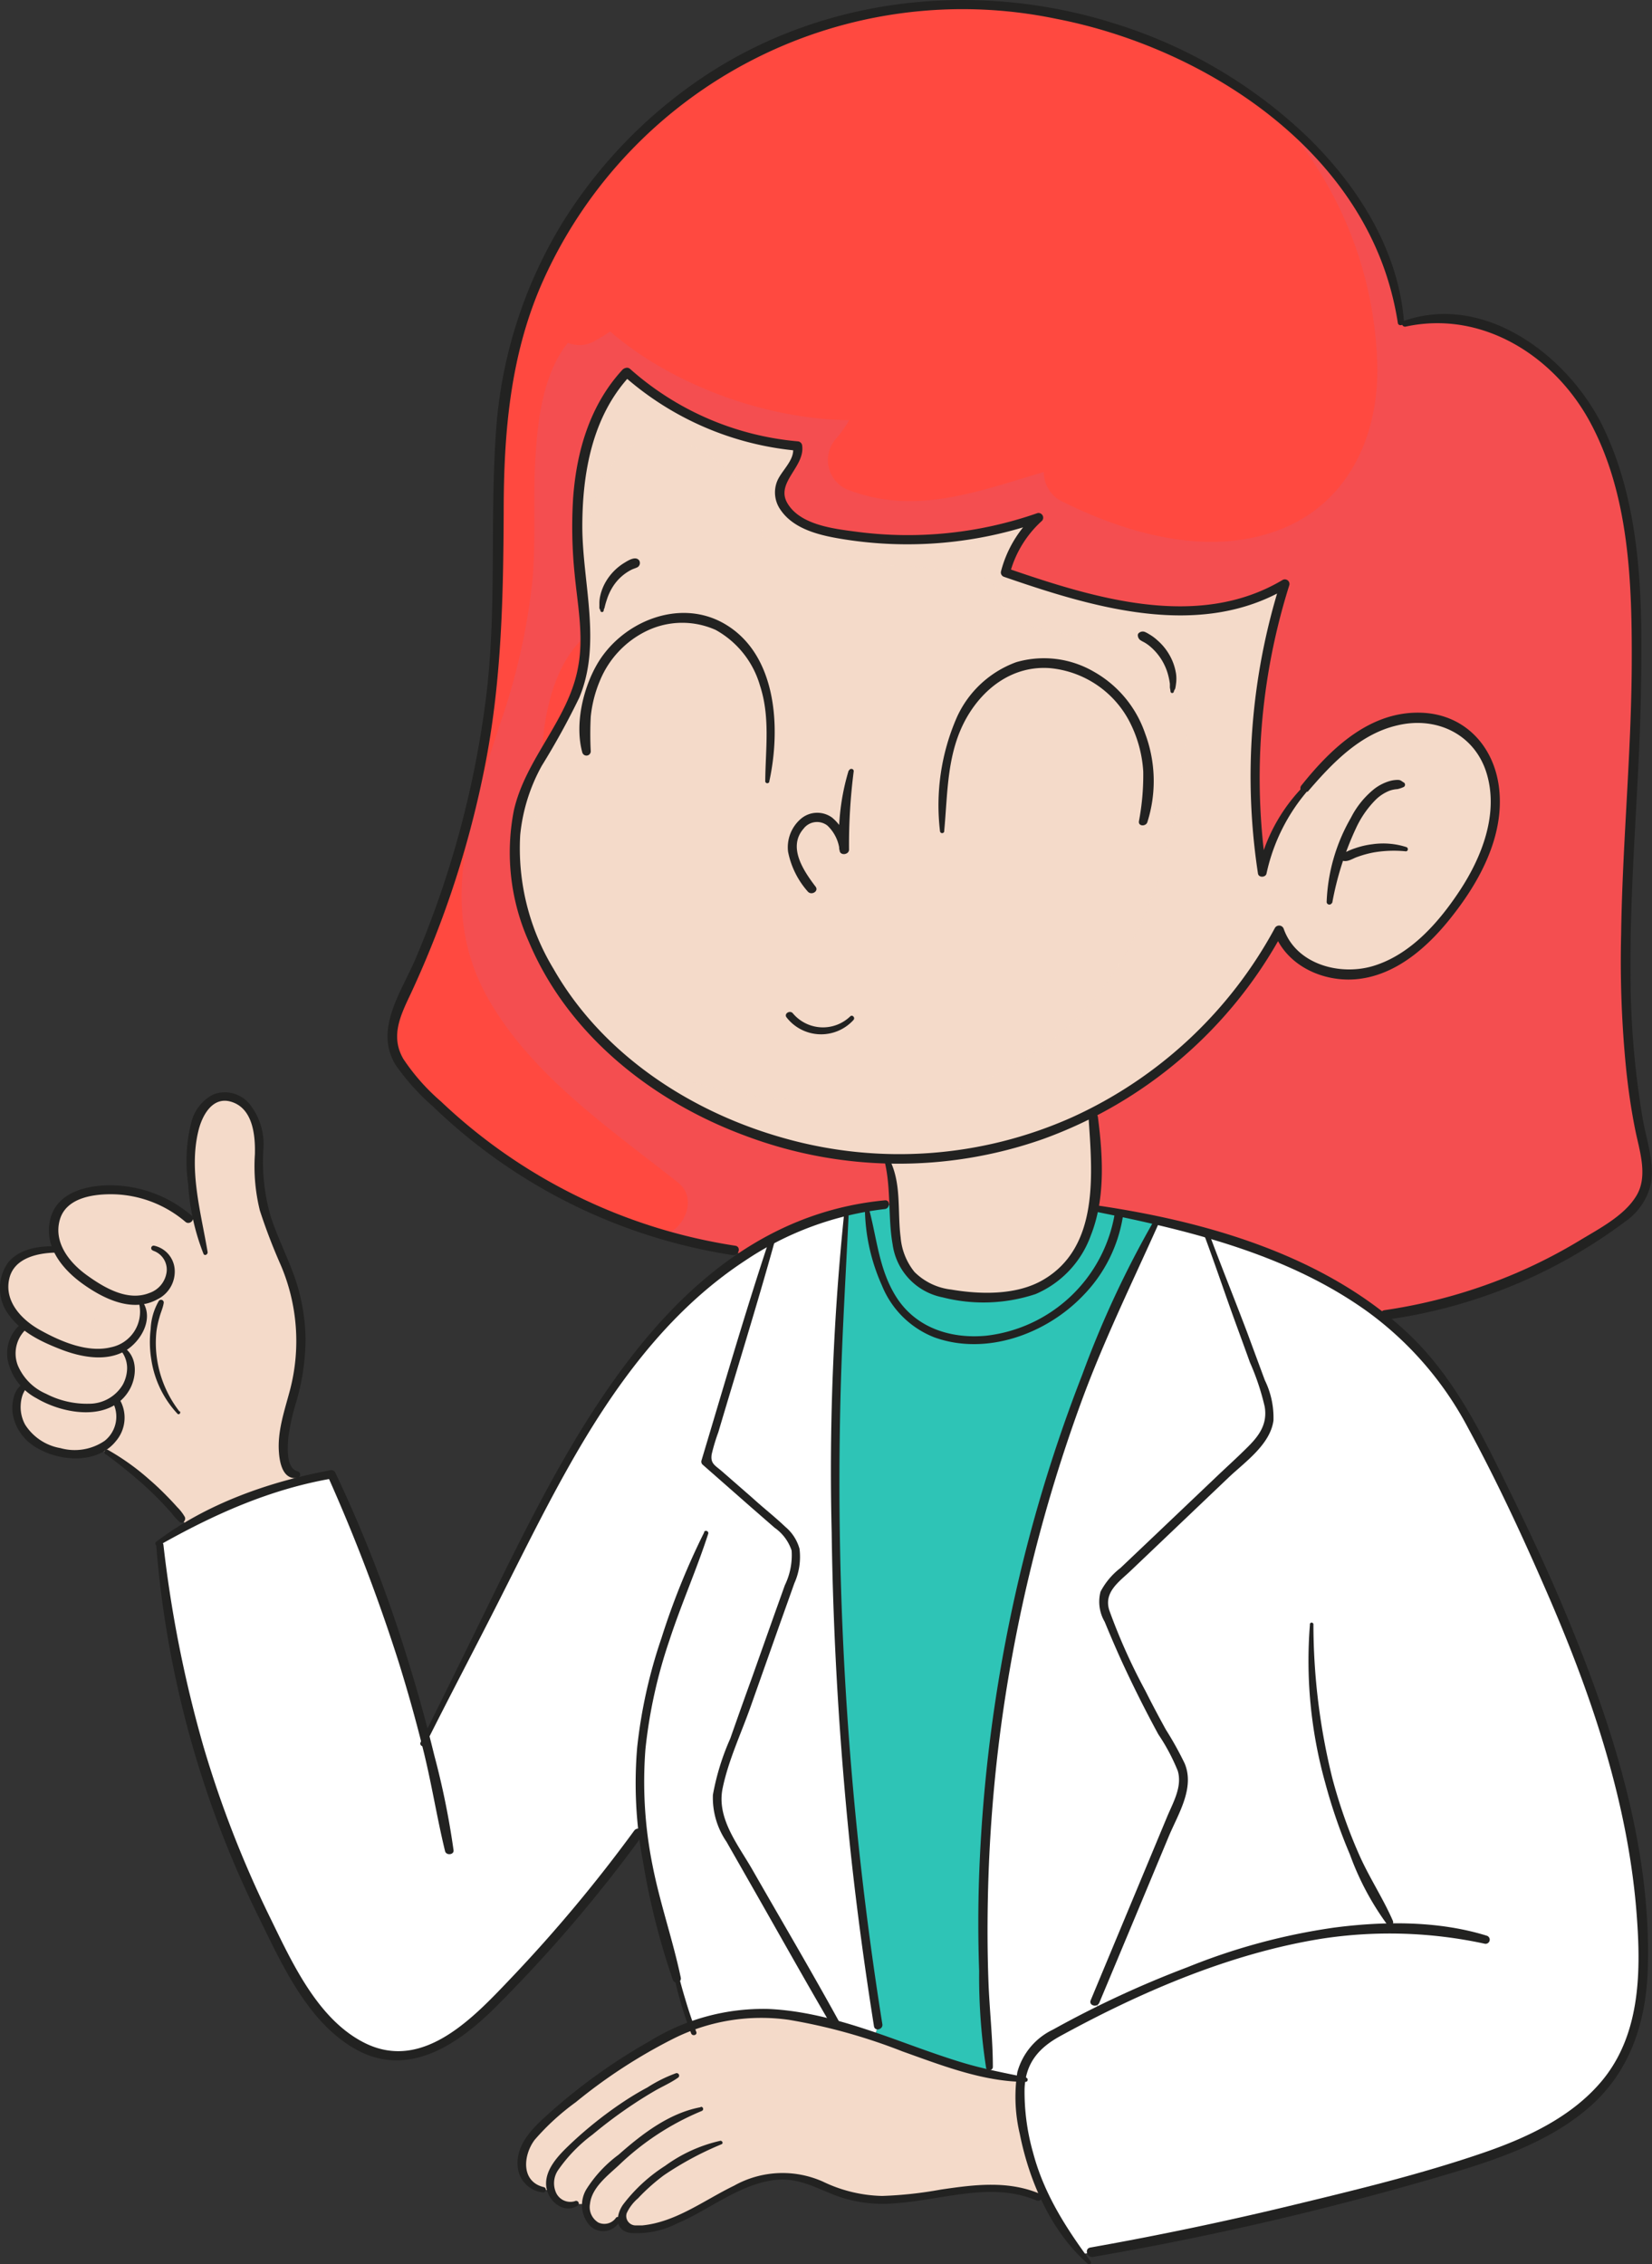 <?xml version="1.0" encoding="UTF-8"?> <svg xmlns="http://www.w3.org/2000/svg" viewBox="0 0 176.09 241.34"><rect x="0" y="0" width="176.09" height="241.34" fill="#333333" stroke="none"/> <g style="isolation:isolate"> <g id="Слой_2" data-name="Слой 2"> <g id="POST_2" data-name="POST 2"> <path d="M66.82,39.71l-.06.08c-5.45,5.76-5.69,14.63-4.83,22.51.36,3.28.84,6.65,0,9.86-1,4-3.94,7.27-5.59,11.09-4.5,10.45,1.6,22.84,10.41,30a46.55,46.55,0,0,0,27.76,10.26v.12a14.36,14.36,0,0,1,.78,4.71l-1,0c-.65.06-1.3.14-1.94.24s-1.44.26-2.15.43a34,34,0,0,0-8,3.07c-1,.55-2,1.16-3,1.8l-1-.67a58.74,58.74,0,0,1-34-18A8.12,8.12,0,0,1,41.76,111a9,9,0,0,1,1.29-4.74,105.24,105.24,0,0,0,10-40.82c.33-8.68-.41-17.44,1.25-26C57.56,22.71,70.56,8.38,86.73,3s34.88-1.88,48.35,8.56c7.27,5.65,13.26,13.64,14.26,22.8l.43.15c6.82-2,14.37,1.83,18.51,7.62s5.47,13.13,5.93,20.24c1.29,19.82-3.3,40,.87,59.46.36,1.68.78,3.46.2,5.09a8.14,8.14,0,0,1-3.29,3.62,56.39,56.39,0,0,1-24.27,9.66l-.22.27c-5.34-4.22-11.85-7-18.67-9q-2.73-.79-5.51-1.41c-1.34-.3-2.68-.57-4-.83l-2.37-.43-.36-.07a34.43,34.43,0,0,0,0-9.67l-.2-.38a46.46,46.46,0,0,0,20-19.5c1.18,3.65,5.74,5.39,9.48,4.49s6.71-3.73,9-6.8c3-3.93,5.34-8.86,4.35-13.7a8.64,8.64,0,0,0-2.54-4.71c-2.56-2.32-6.59-2.4-9.75-1s-5.64,4-7.83,6.66l0,0A18.72,18.72,0,0,0,134.53,93,67.74,67.74,0,0,1,137,62.26c-8.79,5.36-20.07,2.14-29.79-1.22a11.55,11.55,0,0,1,3.55-5.86,42.1,42.1,0,0,1-22.55,1.48c-2.54-.54-5.64-2.3-5-4.81.41-1.55,2.24-2.75,1.82-4.29A31.33,31.33,0,0,1,66.82,39.71Z" style="fill:#ff4940"></path> <path d="M117.26,214.34l-.52-1.05q4.37-10.48,8.74-21a6.47,6.47,0,0,0,.71-2.9,6.75,6.75,0,0,0-1.12-2.82,110.93,110.93,0,0,1-7-14.31,4,4,0,0,1-.42-2,4,4,0,0,1,1.44-2.17q6.94-6.6,13.89-13.23a7,7,0,0,0,2.3-3.22,7.1,7.1,0,0,0-.64-4q-3-7.91-5.88-15.81l.1-.36c6.82,2,13.33,4.76,18.67,9a34.43,34.43,0,0,1,6.34,6.53,60.91,60.91,0,0,1,5.17,9c7.9,15.88,15.33,32.55,16.17,50.26.22,4.56-.05,9.33-2.24,13.33-3.68,6.72-11.67,9.63-19,11.76a366.71,366.71,0,0,1-37.44,8.7l-1.18.21a27,27,0,0,1-4-6.31,27.56,27.56,0,0,1-2.52-10,13.16,13.16,0,0,1,.06-2.35,5.9,5.9,0,0,1,.68-2.14c.91-1.63,2.66-2.57,4.33-3.4C115,215.47,116.1,214.9,117.26,214.34Z" style="fill:#fff"></path> <path d="M139.09,84.13l0,0c2.19-2.68,4.66-5.27,7.83-6.66s7.19-1.3,9.75,1a8.64,8.64,0,0,1,2.54,4.71c1,4.84-1.35,9.77-4.35,13.7-2.32,3.07-5.29,5.91-9,6.8s-8.3-.84-9.48-4.49a46.46,46.46,0,0,1-20,19.5,44.62,44.62,0,0,1-11.43,4,43.88,43.88,0,0,1-10.35.85,46.55,46.55,0,0,1-27.76-10.26c-8.81-7.19-14.91-19.58-10.41-30C58,79.43,61,76.18,62,72.16c.8-3.21.32-6.58,0-9.86-.86-7.88-.62-16.75,4.83-22.51l.06-.08A31.33,31.33,0,0,0,85,47.56c.42,1.54-1.41,2.74-1.82,4.29-.66,2.51,2.44,4.27,5,4.81a42.1,42.1,0,0,0,22.55-1.48A11.55,11.55,0,0,0,107.16,61c9.72,3.36,21,6.58,29.79,1.22A67.74,67.74,0,0,0,134.53,93,18.72,18.72,0,0,1,139.09,84.13Z" style="fill:#f4dac9"></path> <path d="M134.61,147.65a7.1,7.1,0,0,1,.64,4,7,7,0,0,1-2.3,3.22q-6.94,6.63-13.89,13.23a4,4,0,0,0-1.44,2.17,4,4,0,0,0,.42,2,110.93,110.93,0,0,0,7,14.31,6.75,6.75,0,0,1,1.12,2.82,6.47,6.47,0,0,1-.71,2.9q-4.38,10.48-8.74,21l.52,1.05c-1.16.56-2.3,1.13-3.44,1.71-1.67.83-3.42,1.77-4.33,3.4a5.9,5.9,0,0,0-.68,2.14,31.41,31.41,0,0,1-3.49-.6l.14-.68a162.68,162.68,0,0,1,17.81-90l0-.2q2.78.62,5.51,1.41l-.1.36Q131.67,139.75,134.61,147.65Z" style="fill:#fff"></path> <path d="M123.32,130.07l0,.2a162.68,162.68,0,0,0-17.81,90l-.14.68a119.55,119.55,0,0,1-12.12-3.91l.42-1.22a362.19,362.19,0,0,1-3.39-86.71v-.07c.71-.17,1.43-.31,2.15-.43v0c.63,4.86,1.69,10.4,5.94,12.85a10.7,10.7,0,0,0,4.51,1.27,16,16,0,0,0,16.42-13.3l0-.27C120.64,129.5,122,129.77,123.32,130.07Z" style="fill:#71b8ab"></path> <path d="M119.3,129.24l0,.27a16,16,0,0,1-16.42,13.3,10.7,10.7,0,0,1-4.51-1.27c-4.25-2.45-5.31-8-5.94-12.85v0c.64-.1,1.29-.18,1.94-.24l1,0c.11,2.9,0,5.81,2,7.77,1.54,1.52,3.87,1.88,6,2,2.63.17,5.39.11,7.73-1.11,3-1.55,4.75-4.74,5.41-8,0-.1,0-.2,0-.3l.36.07Z" style="fill:#71b8ab"></path> <path d="M116.53,119.07a34.43,34.43,0,0,1,0,9.67c0,.1,0,.2,0,.3-.66,3.27-2.46,6.46-5.41,8-2.34,1.22-5.1,1.28-7.73,1.11-2.17-.14-4.5-.5-6-2-2-2-1.9-4.87-2-7.77a14.36,14.36,0,0,0-.78-4.71v-.12a43.88,43.88,0,0,0,10.35-.85,44.62,44.62,0,0,0,11.43-4Z" style="fill:#f4dac9"></path> <path d="M58.69,233.46l-.77-.06c-1.59,0-2.59-2-2.28-3.5a7.62,7.62,0,0,1,2.68-3.85,61.13,61.13,0,0,1,11.33-8.18,32.26,32.26,0,0,1,4-2,17.32,17.32,0,0,1,1.92-.65c4.38-1.21,9-.64,13.45.56,1.21.32,2.41.7,3.6,1.1l.53.18A119.55,119.55,0,0,0,105.32,221a31.41,31.41,0,0,0,3.49.6,13.16,13.16,0,0,0-.06,2.35,27.56,27.56,0,0,0,2.52,10l-.59.27c-6.39-2.86-14.09,1.87-20.75-.31-1.66-.54-3.18-1.49-4.89-1.83-6-1.2-11.09,5.45-17.24,5.59a1.76,1.76,0,0,1-1.33-.38,1,1,0,0,1-.27-.7l-.35,0a1.75,1.75,0,0,1-2.74.33,2.48,2.48,0,0,1-.64-2l-1.1,0C60.37,235.5,59.06,234.61,58.69,233.46Z" style="fill:#f4dac9"></path> <path d="M93.62,215.86l-.42,1.22-.53-.18c-1.19-.4-2.39-.78-3.6-1.1v-.06q-5.62-9.86-11.24-19.7a9.59,9.59,0,0,1-1.39-3.36,9.73,9.73,0,0,1,.82-4.45q3.49-9.81,7-19.63a4.34,4.34,0,0,0-1.37-6.07q-3.84-3.36-7.71-6.73,3.56-11.79,7.09-23.58l0-.07a34,34,0,0,1,8-3.07v.07A362.19,362.19,0,0,0,93.62,215.86Z" style="fill:#fff"></path> <path d="M68.55,195.3l-.5.07a156.53,156.53,0,0,1-15.41,18c-2.85,2.86-6.25,5.8-10.29,5.75-5.21-.08-8.91-5-11.44-9.51a114.8,114.8,0,0,1-13.91-45l-.13-.2c1-.64,2-1.25,3-1.81a48.47,48.47,0,0,1,11.81-4.73c1.22-.32,2.45-.58,3.68-.8a163.32,163.32,0,0,1,10,28.2q4.58-9.12,9.16-18.25c4.34-8.66,8.75-17.43,15.13-24.72A46.87,46.87,0,0,1,79.19,134c1-.64,2-1.25,3-1.8l0,.07Q78.69,144,75.16,155.8q3.87,3.36,7.71,6.73a4.34,4.34,0,0,1,1.37,6.07q-3.48,9.83-7,19.63a9.73,9.73,0,0,0-.82,4.45A9.59,9.59,0,0,0,77.84,196q5.63,9.84,11.24,19.7v.06c-4.44-1.2-9.07-1.77-13.45-.56a17.32,17.32,0,0,0-1.92.65,42.59,42.59,0,0,1-1.49-5l-.08,0A104.57,104.57,0,0,1,68.55,195.3Z" style="fill:#fff"></path> <path d="M21,129.75a35.06,35.06,0,0,1-.58-7.23c.05-2.41,1-5.46,3.36-5.65,1.82-.13,3.28,1.65,3.67,3.44s0,3.64.13,5.47c.21,4.14,2.65,7.81,3.8,11.8a19.63,19.63,0,0,1,.31,9.57c-.64,2.9-2,5.82-1.3,8.72.14.61.53,1.32,1.13,1.32l.15.75a48.47,48.47,0,0,0-11.81,4.73l-.48-.84a34.06,34.06,0,0,0-7.95-7.1l-1.29-.13a4.78,4.78,0,0,0,1.15-.63,3.6,3.6,0,0,0,1.17-4.4l-.71,0,.34-.19c1.77-1.11,2.55-3.86,1.09-5.36l-.93,0c2.11-.62,3.77-3.07,2.84-5.05l-.06-.35a4.64,4.64,0,0,1-.83,0A9,9,0,0,1,10,137a9.84,9.84,0,0,1-3.63-3.47c-.07-.13-.13-.26-.19-.39a4.44,4.44,0,0,1,.32-4.42A5.49,5.49,0,0,1,10.17,127a12.69,12.69,0,0,1,9.92,3Z" style="fill:#f4dac9"></path> <path d="M15.07,138.92c.93,2-.73,4.43-2.84,5.05s-4.37-.07-6.38-.93a13.59,13.59,0,0,1-3.19-1.82,6.59,6.59,0,0,1-1.15-1.15,4.43,4.43,0,0,1-.5-5c1.06-1.61,3.23-2,5.16-2,.06.13.12.26.19.39A9.84,9.84,0,0,0,10,137a9,9,0,0,0,4.19,1.58,4.64,4.64,0,0,0,.83,0Z" style="fill:#f4dac9"></path> <path d="M13.16,144c1.46,1.5.68,4.25-1.09,5.36l-.34.19a7.43,7.43,0,0,1-5.71.05,8.7,8.7,0,0,1-3.38-2,5.24,5.24,0,0,1-1-1.27,4,4,0,0,1,.9-5l.08-.1A13.59,13.59,0,0,0,5.85,143c2,.86,4.27,1.56,6.38.93Z" style="fill:#f4dac9"></path> <path d="M12.44,149.57a3.6,3.6,0,0,1-1.17,4.4,4.78,4.78,0,0,1-1.15.63,6.67,6.67,0,0,1-3.6.24,6.31,6.31,0,0,1-4.17-2.52,3.87,3.87,0,0,1,.21-4.64l.08-.09a8.7,8.7,0,0,0,3.38,2,7.43,7.43,0,0,0,5.71-.05Z" style="fill:#f4dac9"></path> <path d="M175.08,121.82c-4.17-19.44.42-39.64-.87-59.46-.46-7.11-1.8-14.44-5.93-20.24s-11.69-9.63-18.51-7.62l-.43-.15c-.94-8.6-6.28-16.17-12.94-21.74A41.12,41.12,0,0,1,146.78,38.2c.4,7.79-2.83,15.39-10.46,18.29s-16.36.37-23.38-3.18a3.49,3.49,0,0,1-1.68-3c-6.81,2-13.48,4.62-20.59,2a3.42,3.42,0,0,1-1.48-5.63,14.61,14.61,0,0,0,1.33-1.89c-9.06-.12-19-3.84-25.48-9.46a17.75,17.75,0,0,1-1.63,1,3.21,3.21,0,0,1-2.87.21,9.2,9.2,0,0,0-.61.82c-2.19,3.4-2.66,7.87-2.88,11.81-.24,4.21.08,8.45-.29,12.65a68.6,68.6,0,0,1-3.53,15.55c-3.24,9.88-6.68,19.85-.95,29.5,4.73,8,12.85,13.52,20,19.18,2.08,1.66.74,4.82-1.42,5.58a57.27,57.27,0,0,0,7.43,1.64l1,.67c1-.64,2-1.25,3-1.8a34,34,0,0,1,8-3.07c.71-.17,1.43-.31,2.15-.43s1.29-.18,1.94-.24l1,0a14.36,14.36,0,0,0-.78-4.71v-.12a46.55,46.55,0,0,1-27.76-10.26c-8.81-7.19-14.91-19.58-10.41-30a27.79,27.79,0,0,1,1.3-2.55c.21-4.72,1.32-10,4.71-13,0-1.78-.26-3.58-.46-5.36-.86-7.88-.62-16.75,4.83-22.51l.06-.08A31.33,31.33,0,0,0,85,47.56c.43,1.54-1.4,2.74-1.81,4.29-.66,2.51,2.44,4.27,5,4.81a42.1,42.1,0,0,0,22.55-1.48A11.55,11.55,0,0,0,107.16,61c9.72,3.36,21,6.58,29.79,1.22A67.74,67.74,0,0,0,134.53,93a18.72,18.72,0,0,1,4.56-8.88l0,0c2.19-2.68,4.66-5.27,7.83-6.66s7.19-1.3,9.75,1a8.64,8.64,0,0,1,2.54,4.71c1,4.84-1.35,9.77-4.35,13.7-2.32,3.07-5.29,5.91-9,6.8s-8.3-.84-9.48-4.49a46.46,46.46,0,0,1-20,19.5l.2.38a34.43,34.43,0,0,1,0,9.67l.36.07,2.37.43c1.34.26,2.68.53,4,.83q2.78.62,5.51,1.41c6.82,2,13.33,4.76,18.67,9l.22-.27A56.39,56.39,0,0,0,172,130.53a8.14,8.14,0,0,0,3.29-3.62C175.86,125.28,175.44,123.5,175.08,121.82Z" style="fill:#db5b77;mix-blend-mode:multiply;opacity:0.3"></path> <path d="M117.26,214.34l-.52-1.05q4.37-10.48,8.74-21a6.47,6.47,0,0,0,.71-2.9,6.75,6.75,0,0,0-1.12-2.82,110.93,110.93,0,0,1-7-14.31,4,4,0,0,1-.42-2,4,4,0,0,1,1.44-2.17q6.94-6.6,13.89-13.23a7,7,0,0,0,2.3-3.22,7.1,7.1,0,0,0-.64-4q-3-7.91-5.88-15.81l.1-.36c6.82,2,13.33,4.76,18.67,9a34.43,34.43,0,0,1,6.34,6.53,60.91,60.91,0,0,1,5.17,9c7.9,15.88,15.33,32.55,16.17,50.26.22,4.56-.05,9.33-2.24,13.33-3.68,6.72-11.67,9.63-19,11.76a366.71,366.71,0,0,1-37.44,8.7l-1.18.21a27,27,0,0,1-4-6.31,27.56,27.56,0,0,1-2.52-10,13.16,13.16,0,0,1,.06-2.35,5.9,5.9,0,0,1,.68-2.14c.91-1.63,2.66-2.57,4.33-3.4C115,215.47,116.1,214.9,117.26,214.34Z" style="fill:#fff;mix-blend-mode:multiply;opacity:0.3"></path> <path d="M159.18,83.18a8.64,8.64,0,0,0-2.54-4.71c-2.56-2.32-6.59-2.4-9.75-1s-5.64,4-7.83,6.66l0,0A18.72,18.72,0,0,0,134.53,93,67.74,67.74,0,0,1,137,62.26c-8.79,5.36-20.07,2.14-29.79-1.22a11.55,11.55,0,0,1,3.55-5.86,42.1,42.1,0,0,1-22.55,1.48c-2.54-.54-5.64-2.3-5-4.81.41-1.55,2.24-2.75,1.81-4.29a31.33,31.33,0,0,1-18.17-7.85l-.06.08c-5.45,5.76-5.69,14.63-4.83,22.51.2,1.78.42,3.58.46,5.36l.26-.24c0-.9,0-1.81,0-2.72,0-4.89-.58-11.8,3-15.73,4.68-5.22,10.83-.37,14.29,3.59a5,5,0,0,1,1.16,4.57c6.74,2.91,13.62,3.15,21.37,3.58a5,5,0,0,1,4.67,5.08,38,38,0,0,0,15,2.39,4.64,4.64,0,0,1,4.61,4.61c-.64,14.68-3.7,31.08-16.93,39.71-6.78,4.42-14.87,5.44-22.79,4.94-7.2-.45-15.54-1.68-21.52-6a4.66,4.66,0,0,1-2-3.33,4.35,4.35,0,0,1-1-.78c-6.22-6.58-7.64-14.07-4.81-22.43,0-.45,0-.89-.05-1.33,0-.9,0-1.85,0-2.82a27.79,27.79,0,0,0-1.3,2.55c-4.5,10.45,1.6,22.84,10.41,30a46.55,46.55,0,0,0,27.76,10.26,43.88,43.88,0,0,0,10.35-.85,44.62,44.62,0,0,0,11.43-4,46.46,46.46,0,0,0,20-19.5c1.18,3.65,5.74,5.39,9.48,4.49s6.71-3.73,9-6.8C157.83,93,160.17,88,159.18,83.18Z" style="fill:#f4dac9;mix-blend-mode:multiply;opacity:0.3"></path> <path d="M134.61,147.65a7.1,7.1,0,0,1,.64,4,7,7,0,0,1-2.3,3.22q-6.94,6.63-13.89,13.23a4,4,0,0,0-1.44,2.17,4,4,0,0,0,.42,2,110.93,110.93,0,0,0,7,14.31,6.75,6.75,0,0,1,1.12,2.82,6.47,6.47,0,0,1-.71,2.9q-4.38,10.48-8.74,21l.52,1.05c-1.16.56-2.3,1.13-3.44,1.71-1.67.83-3.42,1.77-4.33,3.4a5.9,5.9,0,0,0-.68,2.14,31.41,31.41,0,0,1-3.49-.6l.14-.68a162.68,162.68,0,0,1,17.81-90l0-.2q2.78.62,5.51,1.41l-.1.36Q131.67,139.75,134.61,147.65Z" style="fill:#fff;mix-blend-mode:multiply;opacity:0.3"></path> <path d="M123.32,130.07l0,.2a162.68,162.68,0,0,0-17.81,90l-.14.68a119.55,119.55,0,0,1-12.12-3.91l.42-1.22a362.19,362.19,0,0,1-3.39-86.71v-.07c.71-.17,1.43-.31,2.15-.43v0c.63,4.86,1.69,10.4,5.94,12.85a10.7,10.7,0,0,0,4.51,1.27,16,16,0,0,0,16.42-13.3l0-.27C120.64,129.5,122,129.77,123.32,130.07Z" style="fill:#2ec4b6"></path> <path d="M119.3,129.24l0,.27a16,16,0,0,1-16.42,13.3,10.7,10.7,0,0,1-4.51-1.27c-4.25-2.45-5.31-8-5.94-12.85v0c.64-.1,1.29-.18,1.94-.24l1,0c.11,2.9,0,5.81,2,7.77,1.54,1.52,3.87,1.88,6,2,2.63.17,5.39.11,7.73-1.11,3-1.55,4.75-4.74,5.41-8,0-.1,0-.2,0-.3l.36.07Z" style="fill:#2ec4b6"></path> <path d="M116.53,119.07a34.43,34.43,0,0,1,0,9.67c0,.1,0,.2,0,.3-.66,3.27-2.46,6.46-5.41,8-2.34,1.22-5.1,1.28-7.73,1.11-2.17-.14-4.5-.5-6-2-2-2-1.9-4.87-2-7.77a14.36,14.36,0,0,0-.78-4.71v-.12a43.88,43.88,0,0,0,10.35-.85,44.62,44.62,0,0,0,11.43-4Z" style="fill:#f4dac9;mix-blend-mode:multiply;opacity:0.3"></path> <path d="M58.69,233.46l-.77-.06c-1.59,0-2.59-2-2.28-3.5a7.62,7.62,0,0,1,2.68-3.85,61.13,61.13,0,0,1,11.33-8.18,32.26,32.26,0,0,1,4-2,17.32,17.32,0,0,1,1.92-.65c4.38-1.21,9-.64,13.45.56,1.21.32,2.41.7,3.6,1.1l.53.18A119.55,119.55,0,0,0,105.32,221a31.41,31.41,0,0,0,3.49.6,13.16,13.16,0,0,0-.06,2.35,27.56,27.56,0,0,0,2.52,10l-.59.27c-6.39-2.86-14.09,1.87-20.75-.31-1.66-.54-3.18-1.49-4.89-1.83-6-1.2-11.09,5.45-17.24,5.59a1.76,1.76,0,0,1-1.33-.38,1,1,0,0,1-.27-.7l-.35,0a1.75,1.75,0,0,1-2.74.33,2.48,2.48,0,0,1-.64-2l-1.1,0C60.37,235.5,59.06,234.61,58.69,233.46Z" style="fill:#f4dac9;mix-blend-mode:multiply;opacity:0.3"></path> <path d="M93.62,215.86l-.42,1.22-.53-.18c-1.19-.4-2.39-.78-3.6-1.1v-.06q-5.62-9.86-11.24-19.7a9.59,9.59,0,0,1-1.39-3.36,9.73,9.73,0,0,1,.82-4.45q3.49-9.81,7-19.63a4.34,4.34,0,0,0-1.37-6.07q-3.84-3.36-7.71-6.73,3.56-11.79,7.09-23.58l0-.07a34,34,0,0,1,8-3.07v.07A362.19,362.19,0,0,0,93.62,215.86Z" style="fill:#fff;mix-blend-mode:multiply;opacity:0.3"></path> <path d="M68.55,195.3l-.5.07a156.53,156.53,0,0,1-15.41,18c-2.85,2.86-6.25,5.8-10.29,5.75-5.21-.08-8.91-5-11.44-9.51a114.8,114.8,0,0,1-13.91-45l-.13-.2c1-.64,2-1.25,3-1.81a48.47,48.47,0,0,1,11.81-4.73c1.22-.32,2.45-.58,3.68-.8a163.32,163.32,0,0,1,10,28.2q4.58-9.12,9.16-18.25c4.34-8.66,8.75-17.43,15.13-24.72A46.87,46.87,0,0,1,79.19,134c1-.64,2-1.25,3-1.8l0,.07Q78.69,144,75.16,155.8q3.87,3.36,7.71,6.73a4.34,4.34,0,0,1,1.37,6.07q-3.48,9.83-7,19.63a9.73,9.73,0,0,0-.82,4.45A9.59,9.59,0,0,0,77.84,196q5.63,9.84,11.24,19.7v.06c-4.44-1.2-9.07-1.77-13.45-.56a17.32,17.32,0,0,0-1.92.65,42.59,42.59,0,0,1-1.49-5l-.08,0A104.57,104.57,0,0,1,68.55,195.3Z" style="fill:#fff;mix-blend-mode:multiply;opacity:0.3"></path> <path d="M31.36,137.58c-1.15-4-3.59-7.66-3.8-11.8-.09-1.83.24-3.69-.13-5.47s-1.85-3.57-3.67-3.44c-2.4.19-3.31,3.24-3.36,5.65a35.06,35.06,0,0,0,.58,7.23l-.89.18a12.23,12.23,0,0,0-2.4-1.63,4.34,4.34,0,0,1-2.37,3.12,8,8,0,0,1-4.11,2.69,4.76,4.76,0,0,1-.48,3.35,7.92,7.92,0,0,0,3.45,1.14,4.64,4.64,0,0,0,.83,0l.06.35c.93,2-.73,4.43-2.84,5.05l.93,0c1.46,1.5.68,4.25-1.09,5.36l-.34.19.71,0a3.6,3.6,0,0,1-1.17,4.4,4.78,4.78,0,0,1-1.15.63l1.29.13a34.06,34.06,0,0,1,8,7.1l.48.84a48.47,48.47,0,0,1,11.81-4.73l-.15-.75c-.6,0-1-.71-1.13-1.32-.65-2.9.66-5.82,1.3-8.72A19.63,19.63,0,0,0,31.36,137.58Z" style="fill:#f4dac9;mix-blend-mode:multiply;opacity:0.3"></path> <path d="M15,138.57a4.64,4.64,0,0,1-.83,0,7.92,7.92,0,0,1-3.45-1.14,4.89,4.89,0,0,1-1.07,1.32,3.72,3.72,0,0,1,0,3.67,12.57,12.57,0,0,1,.88,1.76,5.84,5.84,0,0,0,1.71-.24c2.11-.62,3.77-3.07,2.84-5.05Z" style="fill:#f4dac9;mix-blend-mode:multiply;opacity:0.3"></path> <path d="M12.23,144a5.84,5.84,0,0,1-1.71.24,11.31,11.31,0,0,1,.84,5.27l0,.23a3.42,3.42,0,0,0,.4-.17l.34-.19c1.77-1.11,2.55-3.86,1.09-5.36Z" style="fill:#f4dac9;mix-blend-mode:multiply;opacity:0.3"></path> <path d="M11.73,149.54a3.42,3.42,0,0,1-.4.17c-.28,2.22-2.06,4.65-4.59,4.39a13.82,13.82,0,0,1-3.62-.88,6.79,6.79,0,0,0,3.4,1.62,6.67,6.67,0,0,0,3.6-.24,4.78,4.78,0,0,0,1.15-.63,3.6,3.6,0,0,0,1.17-4.4Z" style="fill:#f4dac9;mix-blend-mode:multiply;opacity:0.3"></path> <path d="M139.37,84.41c2.57-3,5.58-6.19,9.6-7.1,4.21-1,8.31,1,9.53,5.24s-.53,8.76-2.87,12.33c-2.18,3.32-5.14,6.73-9,8-3.59,1.21-8.42,0-9.79-3.86a.52.52,0,0,0-.94-.12,46.29,46.29,0,0,1-21.63,20.19,45.13,45.13,0,0,1-30.67,2.23c-10-2.79-19.4-8.94-24.61-18.07A24.8,24.8,0,0,1,55.45,89a19.05,19.05,0,0,1,2.3-7.38,80.25,80.25,0,0,0,4-7.27c2.41-5.77.34-12.18.32-18.2,0-5.71,1.05-11.68,5-16,.45-.48-.28-1.22-.73-.73-3.45,3.75-4.89,8.67-5.25,13.67a49.55,49.55,0,0,0,.16,8.08c.31,3.28,1,6.64.37,9.93-1,5.61-5.6,9.73-6.85,15.3a23.3,23.3,0,0,0,1.61,14c4.18,9.91,13.16,17,23.07,20.66a46.39,46.39,0,0,0,31.67.37,47.33,47.33,0,0,0,25.6-22l-.94-.13c1.23,3.5,5,5.31,8.54,5.09,4.46-.29,8.06-3.59,10.67-7,2.94-3.79,5.42-8.58,4.78-13.53-.57-4.39-3.67-7.7-8.2-7.89-5.49-.23-9.68,3.77-12.86,7.76-.33.42.24,1,.61.61Z" style="fill:#222221"></path> <path d="M139.79,83a18.37,18.37,0,0,0-5.71,9.86H135a68.31,68.31,0,0,1,2.43-30.49.49.49,0,0,0-.72-.55c-9.07,5.4-20.2,1.9-29.41-1.27l.34.6a11.52,11.52,0,0,1,3.43-5.64.5.5,0,0,0-.48-.82,41.87,41.87,0,0,1-19.2,2c-2.42-.32-6.13-.7-7.49-3.11-1.23-2.19,2-3.88,1.59-6.17a.51.51,0,0,0-.48-.37,31,31,0,0,1-17.84-7.71c-.48-.43-1.19.28-.71.71a32.27,32.27,0,0,0,18.55,8l-.49-.37c.25,1.38-1.28,2.51-1.72,3.72a3.21,3.21,0,0,0,.39,2.94c1.48,2.19,4.46,2.79,6.87,3.17a43.06,43.06,0,0,0,20.79-1.87l-.48-.82a12.47,12.47,0,0,0-3.67,6.08.49.49,0,0,0,.34.6c9.47,3.27,20.85,6.72,30.16,1.18l-.72-.56a68.58,68.58,0,0,0-2.39,31c.07.46.82.43.91,0a20,20,0,0,1,5.2-9.72.28.28,0,0,0-.4-.4Z" style="fill:#222221"></path> <path d="M142,96.27a32.65,32.65,0,0,1,2.54-8,10.58,10.58,0,0,1,2.07-3,4.41,4.41,0,0,1,1.53-1,3.15,3.15,0,0,1,.81-.16,2.91,2.91,0,0,0,.61-.2.28.28,0,0,0,.07-.51c-.23-.12-.3-.26-.59-.27a3.07,3.07,0,0,0-.91.12,5,5,0,0,0-1.62.82A9.36,9.36,0,0,0,144,87.16a19.33,19.33,0,0,0-2.59,9,.29.29,0,0,0,.56.07Z" style="fill:#222221"></path> <path d="M149.91,90.29a8.1,8.1,0,0,0-3.66-.3,8.76,8.76,0,0,0-1.77.41,7,7,0,0,0-.9.36,1,1,0,0,0-.62.61.32.32,0,0,0,.22.39c.55.11,1-.26,1.55-.44a11.12,11.12,0,0,1,1.69-.46,12.72,12.72,0,0,1,3.43-.12c.26,0,.29-.37.06-.45Z" style="fill:#222221"></path> <path d="M94.28,123.73c.73,3,.35,6,.87,8.93a6.67,6.67,0,0,0,5.32,5.62,17.62,17.62,0,0,0,9.92-.35,10.74,10.74,0,0,0,5.89-6.27c1.56-3.93,1.28-8.47.75-12.58-.08-.62-1-.66-1,0,.39,5.92,1.21,13.87-4.9,17.37-2.82,1.62-6.64,1.53-9.75,1a6.61,6.61,0,0,1-3.9-1.87A6.75,6.75,0,0,1,96,131.88c-.36-2.76.13-5.81-1.22-8.36a.28.28,0,0,0-.51.21Z" style="fill:#222221"></path> <path d="M75.07,163.31a78,78,0,0,0-4.57,11.31,53.7,53.7,0,0,0-2.58,11.61,45,45,0,0,0,.62,12.2A76.82,76.82,0,0,0,71.71,211a.44.44,0,0,0,.85-.23c-.84-4-2.21-7.89-3-11.92a45.11,45.11,0,0,1-.76-12.43,53,53,0,0,1,2.56-11.6c1.25-3.83,2.9-7.53,4.14-11.37a.25.25,0,0,0-.45-.18Z" style="fill:#222221"></path> <path d="M116.26,241.05c-2.66-3.61-5-7.25-6.15-11.63a23.73,23.73,0,0,1-.9-6.75c.09-2.77,1.52-4.41,3.86-5.68,8.61-4.71,18.14-8.81,27.88-10.36a47.81,47.81,0,0,1,17.28.54.44.44,0,0,0,.24-.85c-5.17-1.61-11-1.55-16.27-.86a66.57,66.57,0,0,0-15.6,4.21,108.66,108.66,0,0,0-14.36,6.66,7.11,7.11,0,0,0-3.8,4.54,17.17,17.17,0,0,0,.27,6.62c1,5,3.32,10.37,7.24,13.8.16.14.46,0,.31-.24Z" style="fill:#222221"></path> <path d="M109.41,221.43c-2.39-.49-4.75-.94-7.08-1.66s-4.49-1.52-6.73-2.33c-4.41-1.59-9-3.1-13.69-3.31a23,23,0,0,0-12.69,3.45A61.13,61.13,0,0,0,58,225.73c-1.42,1.3-3,3-2.82,5.13a3,3,0,0,0,2.74,2.83.29.29,0,0,0,.08-.56c-2.52-.58-2.23-3.44-1-5.06a25.84,25.84,0,0,1,4.37-4,56.8,56.8,0,0,1,10.42-6.78,20.92,20.92,0,0,1,12.31-2,60.64,60.64,0,0,1,12.11,3.37c4.16,1.48,8.64,3.25,13.12,3.24.24,0,.3-.38.06-.43Z" style="fill:#222221"></path> <path d="M72,221A15.13,15.13,0,0,0,69,222.5c-1,.53-1.92,1.1-2.84,1.72a42.74,42.74,0,0,0-5.27,4.22c-1.27,1.2-3,2.88-2.63,4.83.29,1.47,1.89,2.7,3.29,1.84a.28.28,0,0,0-.28-.49,1.67,1.67,0,0,1-2-.91,2.48,2.48,0,0,1,.26-2.46,16.26,16.26,0,0,1,3.63-3.73,50,50,0,0,1,4.39-3.27q1.09-.72,2.22-1.38c.81-.47,1.72-.86,2.48-1.4A.23.23,0,0,0,72,221Z" style="fill:#222221"></path> <path d="M74.69,224.6c-3.36.62-6.26,2.86-8.76,5.07a13.61,13.61,0,0,0-3.44,3.7,3.28,3.28,0,0,0,.39,3.86,2,2,0,0,0,3.2-.52c.13-.31-.28-.58-.46-.27a1.51,1.51,0,0,1-1.85.45,1.93,1.93,0,0,1-.88-2c.2-1.74,1.89-3,3.1-4.13A28.41,28.41,0,0,1,74.81,225a.23.23,0,0,0-.12-.44Z" style="fill:#222221"></path> <path d="M76.79,228.18a15.89,15.89,0,0,0-5.89,2.67A17.32,17.32,0,0,0,66.4,235c-.77,1.13-.88,2.71.75,3a9.36,9.36,0,0,0,5-1c3.51-1.47,6.74-4.28,10.63-4.66,2.44-.24,4.42,1,6.62,1.79a14.61,14.61,0,0,0,6.16.7c4.91-.35,10.14-2.32,14.92-.29.47.2.87-.49.4-.69-3.4-1.46-7-1-10.59-.47a42.5,42.5,0,0,1-6.26.68,15.27,15.27,0,0,1-6.32-1.53,10.57,10.57,0,0,0-9.47.44c-3.15,1.52-6.19,3.88-9.78,4.23-.21,0-.44,0-.66,0a1,1,0,0,1-1-1.3A4.64,4.64,0,0,1,68,234.32a21,21,0,0,1,2.77-2.47,34.25,34.25,0,0,1,6.14-3.3c.23-.1.06-.41-.15-.37Z" style="fill:#222221"></path> <path d="M116.83,129.16c10,2,20.35,4.52,28.82,10.56a36.2,36.2,0,0,1,10.85,12.51c2.93,5.4,5.55,11,8,16.61,5,11.36,9.16,23.36,10,35.83.41,5.83.24,12.17-3.6,16.94-3.24,4-8.17,6.28-13,7.92-6.45,2.2-13.14,3.83-19.77,5.43q-10.87,2.64-21.91,4.6c-.65.11-.37,1.1.28,1a331.14,331.14,0,0,0,39.55-9.34c4.83-1.5,9.77-3.4,13.58-6.82,4.12-3.71,5.79-8.83,6-14.26.47-12.6-3.45-25.32-8.19-36.85-2.44-6-5.22-11.77-8.08-17.54-2.59-5.19-5.4-10.13-9.74-14.06-8.84-8-21.13-11.51-32.7-13.21-.44-.07-.64.59-.19.69Z" style="fill:#222221"></path> <path d="M139.63,173.14A48.34,48.34,0,0,0,141.25,190a57.69,57.69,0,0,0,2.65,7.69,29.64,29.64,0,0,0,4,7.49c.29.35.72-.09.57-.44-1.06-2.44-2.56-4.68-3.63-7.13a55,55,0,0,1-2.82-8.06A68.53,68.53,0,0,1,140,173.14a.19.19,0,0,0-.38,0Z" style="fill:#222221"></path> <path d="M123,130.12a106.62,106.62,0,0,0-7.65,16.43,162,162,0,0,0-5.71,17.56,164.12,164.12,0,0,0-5.27,35.74q-.18,5.11,0,10.24a63.46,63.46,0,0,0,.74,10.31c.08.42.72.31.72-.09,0-3-.36-6.08-.47-9.11s-.12-5.94-.06-8.9a163.49,163.49,0,0,1,1.36-18,165.15,165.15,0,0,1,8.58-34.83c2.39-6.54,5.44-12.74,8.28-19.09.14-.33-.3-.61-.49-.29Z" style="fill:#222221"></path> <path d="M71.81,209.66c0,.23,0,.44,0,.68l.18.91c.14.63.3,1.26.48,1.88.34,1.22.75,2.42,1.2,3.6.13.34.68.19.55-.15-.44-1.16-.84-2.34-1.19-3.54-.18-.59-.35-1.19-.51-1.79-.08-.3-.17-.6-.24-.9,0-.13,0-.27-.1-.39a2.53,2.53,0,0,1-.18-.37c0-.14-.25-.08-.22.07Z" style="fill:#222221"></path> <path d="M16.93,164.73c5.86-3.31,11.83-6,18.52-7.15l-.5-.21a189.05,189.05,0,0,1,7.53,19.74q1.52,4.86,2.73,9.8c.84,3.45,1.4,7,2.23,10.4.12.49,1,.4.9-.13a85.08,85.08,0,0,0-2.05-10.09c-.86-3.52-1.82-7-2.91-10.46a145.88,145.88,0,0,0-7.66-19.71.47.47,0,0,0-.51-.21c-6.52,1.22-13.19,3.56-18.53,7.6a.24.24,0,0,0,.25.42Z" style="fill:#222221"></path> <path d="M45.32,186c2.57-5.14,5.26-10.22,7.85-15.34,2.36-4.66,4.66-9.35,7.21-13.91,4.81-8.63,10.7-16.92,19.07-22.4a33.64,33.64,0,0,1,14.86-5.48c.58-.06.6-1,0-.93-21,2-32.08,22.6-40.42,39.37-3,6.12-6,12.3-9.06,18.4-.16.33.33.61.49.29Z" style="fill:#222221"></path> <path d="M90,129.15a267,267,0,0,0-1.35,34.17c.15,11.32.83,22.64,2,33.89.67,6.28,1.52,12.54,2.51,18.77.1.58,1,.33.89-.24a366.45,366.45,0,0,1-4.44-67.56c.17-6.35.57-12.69.86-19,0-.33-.47-.31-.51,0Z" style="fill:#222221"></path> <path d="M82,132.15c-2.59,7.79-4.87,15.67-7.23,23.53a.43.43,0,0,0,.11.42L80,160.6l2.57,2.24a4.8,4.8,0,0,1,1.81,2.43,7.29,7.29,0,0,1-.72,3.69l-1.17,3.27-2.32,6.54Q79,182,77.84,185.31a26.12,26.12,0,0,0-1.85,6,8.3,8.3,0,0,0,1.45,5l3.42,6c2.6,4.57,5.17,9.16,7.83,13.7a.46.46,0,0,0,.79-.46c-3-5.46-6.19-10.86-9.29-16.28-1.51-2.64-3.84-5.47-3.16-8.68.62-3,2-5.89,3-8.74l3.14-8.88c.5-1.4,1-2.8,1.5-4.21a6.86,6.86,0,0,0,.55-3.68,4.67,4.67,0,0,0-1.5-2.33c-1.11-1.06-2.32-2-3.47-3.05l-3.31-2.89c-.74-.64-1.23-.81-1.08-1.8a20,20,0,0,1,.71-2.36c2-6.76,4.11-13.5,6-20.31a.28.28,0,0,0-.54-.15Z" style="fill:#222221"></path> <path d="M128.46,131.91c1.09,2.94,2.09,5.92,3.16,8.87.54,1.48,1.08,2.95,1.61,4.43a26.11,26.11,0,0,1,1.58,4.74c.29,1.78-.53,3-1.75,4.22s-2.32,2.2-3.47,3.3l-6.77,6.44-3.39,3.22a7.66,7.66,0,0,0-2.12,2.52,4.22,4.22,0,0,0,.44,3.21c.55,1.34,1.12,2.67,1.72,4,1.24,2.71,2.57,5.37,4,8a21.05,21.05,0,0,1,2.07,3.89c.5,1.67-.49,3.36-1.12,4.86l-8.16,19.59c-.24.57.69.82.92.26q3.72-8.88,7.42-17.77c1-2.37,2.76-5.11,1.68-7.72a36,36,0,0,0-2-3.6q-1.14-2.06-2.19-4.15a62.25,62.25,0,0,1-3.85-8.59c-.6-1.9,1-3,2.19-4.12l3.56-3.39,6.94-6.61c1.74-1.66,4.46-3.52,4.81-6.1a9.07,9.07,0,0,0-.92-4.3L132.93,142c-1.29-3.41-2.66-6.79-3.93-10.2-.12-.34-.67-.19-.54.15Z" style="fill:#222221"></path> <path d="M92.19,128.69A20.59,20.59,0,0,0,94,137a9.93,9.93,0,0,0,5.58,5.54c5.52,2,11.92-.34,15.84-4.42a15.57,15.57,0,0,0,4.28-8.51c.08-.57-.79-.82-.88-.24a15.71,15.71,0,0,1-13.7,13c-3.82.36-7.57-.86-9.65-4.23-1.82-2.94-2-6.27-2.9-9.5a.19.19,0,0,0-.37.05Z" style="fill:#222221"></path> <path d="M16.65,164.68a108.84,108.84,0,0,0,10.93,39.67c2.45,5,5.23,11.22,10.34,14.08,5.55,3.1,10.84-.47,14.8-4.39a153.77,153.77,0,0,0,15.77-18.42c.39-.53-.49-1-.88-.51a158,158,0,0,1-13,15.59c-3.93,4.12-9.37,10.16-15.66,7.09-5.11-2.5-7.87-8.73-10.24-13.56a115.47,115.47,0,0,1-7-18,131.76,131.76,0,0,1-4.29-21.57c-.05-.44-.74-.47-.71,0Z" style="fill:#222221"></path> <path d="M16.32,133.31a2.12,2.12,0,0,1,1.44,2.27,2.74,2.74,0,0,1-1.85,2.24c-2.33.92-4.84-.59-6.68-1.92S5.68,132.43,6.38,130s3.79-2.77,5.9-2.7a12.28,12.28,0,0,1,7.48,2.93c.45.39,1.12-.27.66-.66a13.36,13.36,0,0,0-8.14-3.22c-2.63-.11-6.09.54-6.89,3.48s1.2,5.41,3.41,7,5.32,3.14,8,1.65a3.29,3.29,0,0,0,1.82-3.17,2.79,2.79,0,0,0-2.17-2.53.26.26,0,0,0-.14.51Z" style="fill:#222221"></path> <path d="M22.13,133.45c-.69-4.12-2-8.64-1-12.84.37-1.62,1.48-3.81,3.53-3.17,2.31.71,2.56,3.59,2.51,5.59a19.6,19.6,0,0,0,.53,6,61.17,61.17,0,0,0,2.23,5.82,20.63,20.63,0,0,1,1,13.24c-.57,2.18-1.37,4.4-1.2,6.68.08,1.19.44,3,2,2.76a.37.37,0,0,0,0-.71c-1.28-.3-1.06-2.62-1-3.57a23.67,23.67,0,0,1,.84-3.8,24.2,24.2,0,0,0,1-6.65A20.92,20.92,0,0,0,31.36,136c-.76-2.1-1.76-4.1-2.47-6.22a21,21,0,0,1-.82-7.23,6.87,6.87,0,0,0-1.49-4.9,3.41,3.41,0,0,0-3.83-1,4.57,4.57,0,0,0-2.35,2.95,16.81,16.81,0,0,0-.34,6.63,24.06,24.06,0,0,0,1.63,7.41c.12.27.48.06.44-.19Z" style="fill:#222221"></path> <path d="M19.13,150.45a12,12,0,0,1-2.39-5.58,11.59,11.59,0,0,1-.06-3A10.31,10.31,0,0,1,17,140.4c.13-.5.37-1,.45-1.52a.29.29,0,0,0-.52-.22,6.53,6.53,0,0,0-.87,3,11.49,11.49,0,0,0,.07,3.26,10.79,10.79,0,0,0,2.78,5.76c.17.18.4-.08.26-.26Z" style="fill:#222221"></path> <path d="M14.84,139a3.86,3.86,0,0,1-3,4.6c-2.49.62-5.33-.6-7.47-1.78-2-1.08-3.95-3.07-3.38-5.53.52-2.3,3.24-2.79,5.24-2.78a.34.34,0,0,0,0-.67c-1.87-.06-4,.16-5.31,1.66A4.7,4.7,0,0,0,1,140.22c1.32,1.82,3.48,2.83,5.52,3.62s4.78,1.36,6.87.12c1.63-1,3-3.34,1.85-5.16a.24.24,0,0,0-.43.18Z" style="fill:#222221"></path> <path d="M13,144.1a3,3,0,0,1,.55,1.72,3.78,3.78,0,0,1-.48,1.8,4.17,4.17,0,0,1-3.56,2,9.45,9.45,0,0,1-4.6-1.06,5.73,5.73,0,0,1-3-3,3.54,3.54,0,0,1,1-4c.35-.28-.1-.86-.47-.61a4.09,4.09,0,0,0-1.6,4.1,6,6,0,0,0,3.08,4c2.87,1.7,7.85,2.54,9.86-.88.79-1.34.92-3.41-.44-4.46-.18-.14-.41.12-.3.3Z" style="fill:#222221"></path> <path d="M2.44,147.48a2.49,2.49,0,0,0-1,1.57,4.22,4.22,0,0,0,0,2.06,5.19,5.19,0,0,0,2.57,3.26c2.46,1.43,6.4,1.67,8.34-.76a3.84,3.84,0,0,0,.51-4.25c-.27-.46-.92-.06-.7.41a3.29,3.29,0,0,1-1,3.8,5.66,5.66,0,0,1-4.72.78,5.58,5.58,0,0,1-3.76-2.5,3.89,3.89,0,0,1-.47-2.14,3.77,3.77,0,0,1,.19-1c.12-.35.35-.64.47-1,.07-.2-.17-.32-.33-.25Z" style="fill:#222221"></path> <path d="M11.27,155a52.69,52.69,0,0,1,4.19,3.4c.65.59,1.27,1.2,1.87,1.83.31.33.62.67.92,1a6,6,0,0,0,.91,1c.35.26.69-.23.54-.54a4.93,4.93,0,0,0-.82-1.06c-.3-.34-.62-.68-.93-1-.64-.66-1.3-1.3-2-1.9a25.6,25.6,0,0,0-4.43-3.18c-.3-.17-.54.27-.27.47Z" style="fill:#222221"></path> <path d="M149.66,34.34c-.59-7.69-4.93-14.55-10.37-19.82a51.94,51.94,0,0,0-20.13-11.9C104.4-2.16,87.85-.46,74.88,8.26a51.18,51.18,0,0,0-15,15.6,48.89,48.89,0,0,0-7,22C52.18,55.43,53,65,51.78,74.56a104.67,104.67,0,0,1-7.48,27.62c-1.51,3.56-4.49,7.58-2.09,11.39a24.8,24.8,0,0,0,4,4.42A58.87,58.87,0,0,0,78.1,133.78c.65.1.93-.89.28-1A58.38,58.38,0,0,1,47,117.4a22.3,22.3,0,0,1-4-4.52c-1.43-2.45-.28-4.71.8-7a105.94,105.94,0,0,0,8-24.8c1.67-8.8,1.85-17.59,1.89-26.52,0-8.48.7-16.86,4.22-24.69A49,49,0,0,1,112.56,2C127.14,4.82,142.67,14.33,147.67,29A32.46,32.46,0,0,1,149,34.43c.05.36.66.28.63-.09Z" style="fill:#222221"></path> <path d="M149.85,34.81c8.09-1.75,15.71,3.06,19.54,10,4.3,7.82,4.58,17.37,4.54,26.09-.05,9.58-1,19.12-1.13,28.69a116.33,116.33,0,0,0,.52,14.22c.23,2.25.55,4.49,1,6.7s1.42,5,0,7.11c-1.28,2-3.87,3.35-5.86,4.55a55,55,0,0,1-6.51,3.38,56.3,56.3,0,0,1-14.38,4.1c-.65.1-.37,1.09.28,1a54.9,54.9,0,0,0,25.32-10.4,6.72,6.72,0,0,0,2.83-4.21c.33-2.23-.5-4.55-.89-6.73a92.49,92.49,0,0,1-1.31-15.67c-.08-10.29,1-20.55,1.13-30.83.15-9.11,0-19-4.11-27.41C167.17,38,158.35,31.2,149.68,34.19a.32.32,0,0,0,.17.62Z" style="fill:#222221"></path> <path d="M90.46,82.13a24.28,24.28,0,0,0-1,8.44l1-.13a5,5,0,0,0-1.76-3.29,2.69,2.69,0,0,0-3.35.14A4,4,0,0,0,84,90.77,9,9,0,0,0,86.08,95c.38.5,1.24,0,.85-.5-1.27-1.67-3-4.21-1.27-6.18A1.8,1.8,0,0,1,88.2,88a4.24,4.24,0,0,1,1.3,2.69c.09.54,1,.41,1-.13A61.57,61.57,0,0,1,91,82.2c0-.3-.42-.33-.5-.07Z" style="fill:#222221"></path> <path d="M100.64,88.62c.4-4.23.26-8.47,2.48-12.27,1.86-3.16,4.95-5.39,8.73-5.14a10.67,10.67,0,0,1,8.47,5.56,13.34,13.34,0,0,1,1.54,5.45,26.32,26.32,0,0,1-.46,5.32c-.08.55.72.56.89.12a14.47,14.47,0,0,0-.23-9.48,12,12,0,0,0-5.49-6.6,10.59,10.59,0,0,0-8.25-1A11.13,11.13,0,0,0,102,76.44a23.39,23.39,0,0,0-1.8,12.18.23.23,0,0,0,.45,0Z" style="fill:#222221"></path> <path d="M90.61,108.35a4.19,4.19,0,0,1-6.08-.32c-.3-.41-1,0-.69.41a4.66,4.66,0,0,0,7.14.27c.21-.25-.14-.61-.37-.36Z" style="fill:#222221"></path> <path d="M125.12,73.74c0-.14.13-.25.16-.39s.06-.34.08-.51a4,4,0,0,0,0-1,5.79,5.79,0,0,0-.69-2,6,6,0,0,0-1.32-1.61,4.87,4.87,0,0,0-.86-.63,3,3,0,0,0-.47-.25.63.63,0,0,0-.59.09.32.32,0,0,0-.14.35.66.66,0,0,0,.23.42,3.5,3.5,0,0,0,.42.24,4.2,4.2,0,0,1,.73.52,6,6,0,0,1,1.85,3,7.12,7.12,0,0,1,.18.92c0,.13,0,.27,0,.41a3.21,3.21,0,0,1,.07.43.18.18,0,0,0,.35,0Z" style="fill:#222221"></path> <path d="M82,83.29c1.23-5.63.85-13.49-4.72-16.77-4.85-2.86-11.11-.23-13.71,4.41-1.46,2.6-2.31,6.34-1.5,9.28a.46.46,0,0,0,.9-.12,35.32,35.32,0,0,1,0-3.71,13.29,13.29,0,0,1,1-3.88,10.17,10.17,0,0,1,5-5.27,8.73,8.73,0,0,1,7.31-.09A9.91,9.91,0,0,1,81,73.05c1.11,3.37.6,6.73.57,10.18a.22.22,0,0,0,.44.06Z" style="fill:#222221"></path> <path d="M64.35,65.06c0-.11.09-.24.11-.36s.05-.19.07-.28.14-.47.22-.7a5.89,5.89,0,0,1,.59-1.21,5.07,5.07,0,0,1,2-1.8c.19-.09.42-.15.61-.25a.52.52,0,0,0,.17-.74c-.37-.47-1.13,0-1.52.24a5.75,5.75,0,0,0-2,2A5.21,5.21,0,0,0,64,63.43a3.77,3.77,0,0,0-.11.83c0,.12,0,.24,0,.36a1.21,1.21,0,0,0,0,.19c0,.09.09.16.1.25a.18.18,0,0,0,.36,0Z" style="fill:#222221"></path> </g> </g> </g> </svg> 
